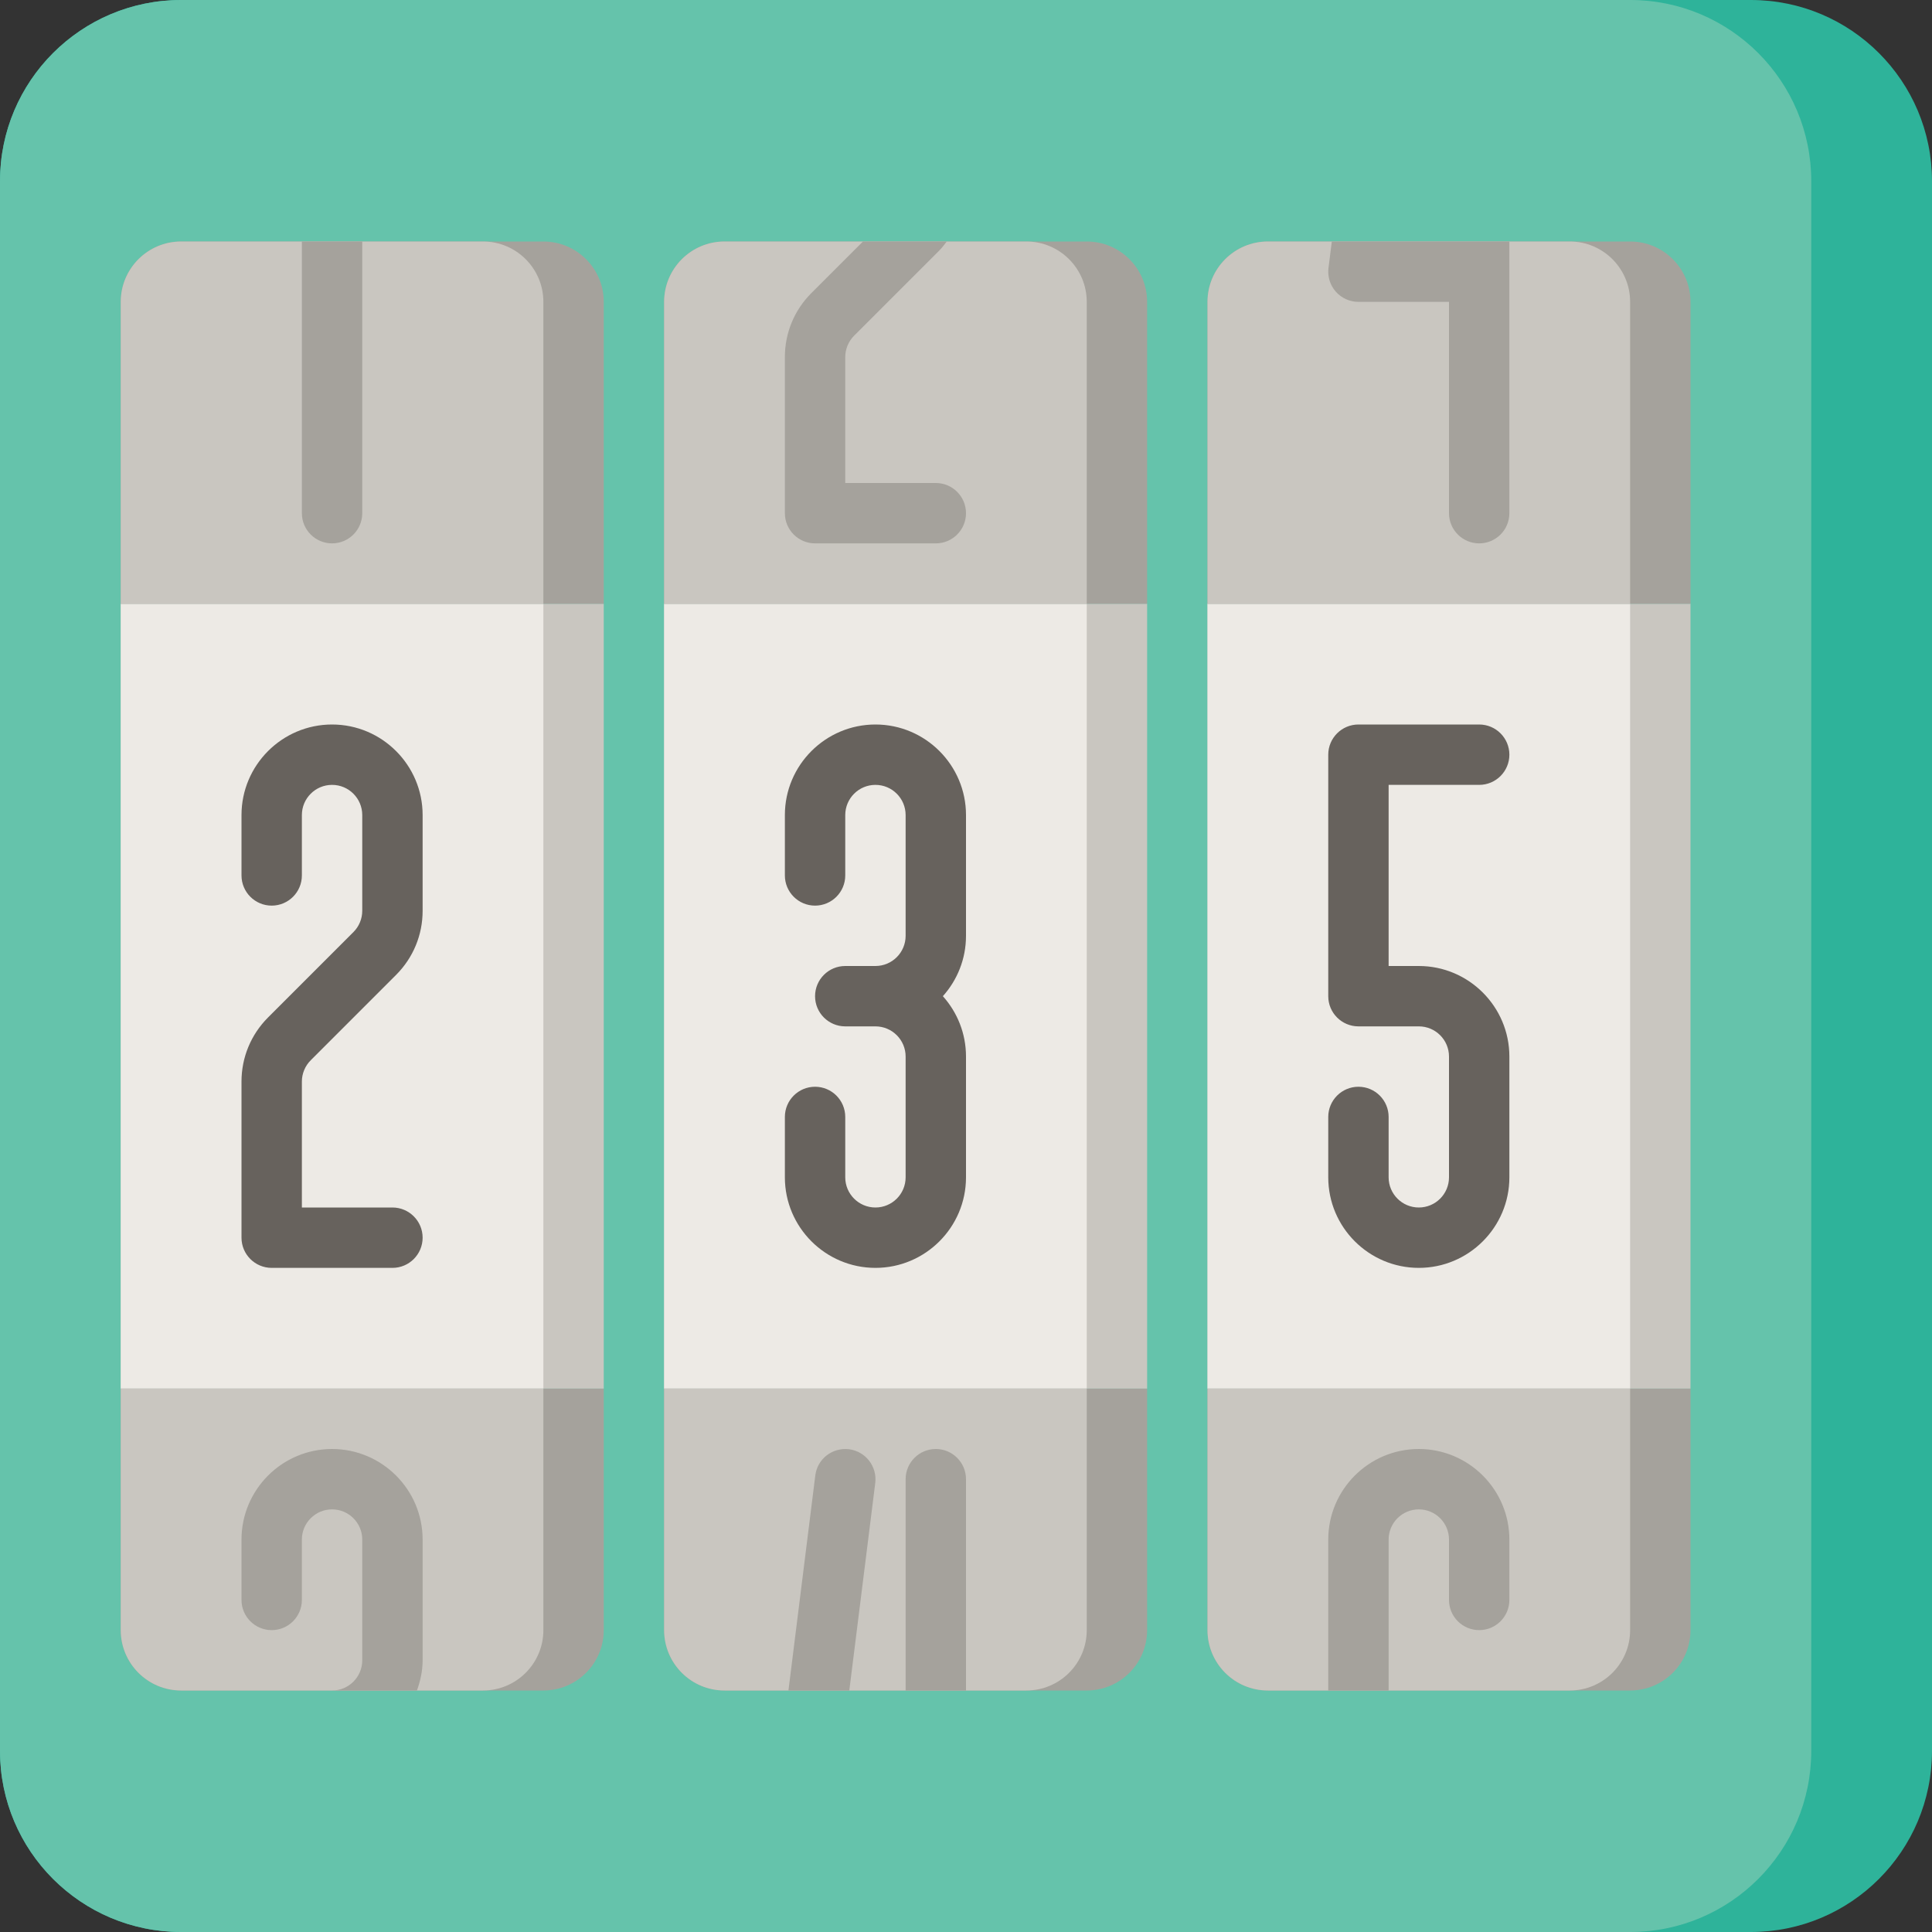 <?xml version="1.0" encoding="utf-8"?><!-- Скачано с сайта svg4.ru / Downloaded from svg4.ru -->
<svg version="1.1" id="Uploaded to svgrepo.com" xmlns="http://www.w3.org/2000/svg" xmlns:xlink="http://www.w3.org/1999/xlink" 
	 width="800px" height="800px" viewBox="0 0 32 32" xml:space="preserve">
<rect x="0" y="0" width="32" height="32" fill="#333333" stroke="none"/>
<style type="text/css">
	.cubies_twee{fill:#67625D;}
	.cubies_zesentwintig{fill:#65C3AB;}
	.cubies_zes{fill:#EDEAE5;}
	.cubies_vijf{fill:#C9C6C0;}
	.cubies_vijfentwintig{fill:#2EB39A;}
	.cubies_vier{fill:#A5A29C;}
	.st0{fill:#F2C99E;}
	.st1{fill:#F9E0BD;}
	.st2{fill:#C9483A;}
	.st3{fill:#D97360;}
	.st4{fill:#EDB57E;}
	.st5{fill:#98D3BC;}
	.st6{fill:#E3D4C0;}
	.st7{fill:#FFF2DF;}
	.st8{fill:#CCE2CD;}
	.st9{fill:#4C4842;}
	.st10{fill:#BCD269;}
	.st11{fill:#A4C83F;}
	.st12{fill:#837F79;}
	.st13{fill:#EC9B5A;}
	.st14{fill:#725A48;}
	.st15{fill:#8E7866;}
	.st16{fill:#E69D8A;}
	.st17{fill:#D1DE8B;}
	.st18{fill:#E8E8B5;}
</style>
<g>
	<path class="cubies_vijfentwintig" d="M29,32H3c-1.657,0-3-1.343-3-3V3c0-1.657,1.343-3,3-3h26c1.657,0,3,1.343,3,3v26
		C32,30.657,30.657,32,29,32z"/>
	<path class="cubies_zesentwintig" d="M27,32H3c-1.657,0-3-1.343-3-3V3c0-1.657,1.343-3,3-3h24c1.657,0,3,1.343,3,3v26
		C30,30.657,28.657,32,27,32z"/>
	<path class="cubies_vijf" d="M2,10h8v13H2V10z M11,23h8V10h-8V23z M20,23h8V10h-8V23z"/>
	<path class="cubies_zes" d="M9,23H2V10h7V23z M18,10h-7v13h7V10z M27,10h-7v13h7V10z"/>
	<path class="cubies_vier" d="M20,10V5c0-0.552,0.448-1,1-1h6c0.552,0,1,0.448,1,1v5H20z M20,23v4c0,0.552,0.448,1,1,1h6
		c0.552,0,1-0.448,1-1v-4H20z M19,10V5c0-0.552-0.448-1-1-1h-6c-0.552,0-1,0.448-1,1v5H19z M11,23v4c0,0.552,0.448,1,1,1h6
		c0.552,0,1-0.448,1-1v-4H11z M10,10V5c0-0.552-0.448-1-1-1H3C2.448,4,2,4.448,2,5v5H10z M2,23v4c0,0.552,0.448,1,1,1h6
		c0.552,0,1-0.448,1-1v-4H2z"/>
	<path class="cubies_vijf" d="M20,10V5c0-0.552,0.448-1,1-1h5c0.552,0,1,0.448,1,1v5H20z M20,23v4c0,0.552,0.448,1,1,1h5
		c0.552,0,1-0.448,1-1v-4H20z M18,10V5c0-0.552-0.448-1-1-1h-5c-0.552,0-1,0.448-1,1v5H18z M11,23v4c0,0.552,0.448,1,1,1h5
		c0.552,0,1-0.448,1-1v-4H11z M9,10V5c0-0.552-0.448-1-1-1H3C2.448,4,2,4.448,2,5v5H9z M2,23v4c0,0.552,0.448,1,1,1h5
		c0.552,0,1-0.448,1-1v-4H2z"/>
	<path class="cubies_twee" d="M6.5,21h-2C4.224,21,4,20.776,4,20.5v-2.586c0-0.4,0.156-0.777,0.439-1.061l1.414-1.414
		C5.947,15.346,6,15.217,6,15.086V13.5C6,13.224,5.776,13,5.5,13S5,13.224,5,13.5v1C5,14.776,4.776,15,4.5,15S4,14.776,4,14.5v-1
		C4,12.673,4.673,12,5.5,12S7,12.673,7,13.5v1.586c0,0.4-0.156,0.777-0.439,1.061l-1.414,1.414C5.053,17.654,5,17.783,5,17.914V20
		h1.5C6.776,20,7,20.224,7,20.5S6.776,21,6.5,21z M16,19.5v-2c0-0.384-0.145-0.734-0.383-1c0.238-0.266,0.383-0.616,0.383-1v-2
		c0-0.827-0.673-1.5-1.5-1.5S13,12.673,13,13.5v1c0,0.276,0.224,0.5,0.5,0.5s0.5-0.224,0.5-0.5v-1c0-0.276,0.224-0.5,0.5-0.5
		s0.5,0.224,0.5,0.5v2c0,0.276-0.224,0.5-0.5,0.5H14c-0.276,0-0.5,0.224-0.5,0.5S13.724,17,14,17h0.5c0.276,0,0.5,0.224,0.5,0.5v2
		c0,0.276-0.224,0.5-0.5,0.5S14,19.776,14,19.5v-1c0-0.276-0.224-0.5-0.5-0.5S13,18.224,13,18.5v1c0,0.827,0.673,1.5,1.5,1.5
		S16,20.327,16,19.5z M25,19.5v-2c0-0.827-0.673-1.5-1.5-1.5H23v-3h1.5c0.276,0,0.5-0.224,0.5-0.5S24.776,12,24.5,12h-2
		c-0.276,0-0.5,0.224-0.5,0.5v4c0,0.276,0.224,0.5,0.5,0.5h1c0.276,0,0.5,0.224,0.5,0.5v2c0,0.276-0.224,0.5-0.5,0.5
		S23,19.776,23,19.5v-1c0-0.276-0.224-0.5-0.5-0.5S22,18.224,22,18.5v1c0,0.827,0.673,1.5,1.5,1.5S25,20.327,25,19.5z"/>
	<path class="cubies_vier" d="M7,25.5v2c0,0.176-0.038,0.343-0.094,0.5H5.5C5.776,28,6,27.776,6,27.5v-2C6,25.224,5.776,25,5.5,25
		S5,25.224,5,25.5v1C5,26.776,4.776,27,4.5,27S4,26.776,4,26.5v-1C4,24.673,4.673,24,5.5,24S7,24.673,7,25.5z M5,4v4.5
		C5,8.776,5.224,9,5.5,9S6,8.776,6,8.5V4H5z M14.146,5.561l1.414-1.414C15.606,4.101,15.642,4.05,15.681,4h-1.388l-0.854,0.854
		C13.156,5.137,13,5.514,13,5.914V8.5C13,8.776,13.224,9,13.5,9h2C15.776,9,16,8.776,16,8.5S15.776,8,15.5,8H14V5.914
		C14,5.783,14.053,5.654,14.146,5.561z M22.059,4l-0.055,0.438c-0.018,0.142,0.026,0.285,0.121,0.393C22.22,4.938,22.356,5,22.5,5
		H24v3.5C24,8.776,24.224,9,24.5,9S25,8.776,25,8.5V4H22.059z M23.5,24c-0.827,0-1.5,0.673-1.5,1.5V28h1v-2.5
		c0-0.276,0.224-0.5,0.5-0.5s0.5,0.224,0.5,0.5v1c0,0.276,0.224,0.5,0.5,0.5s0.5-0.224,0.5-0.5v-1C25,24.673,24.327,24,23.5,24z
		 M15.5,24c-0.276,0-0.5,0.224-0.5,0.5V28h1v-3.5C16,24.224,15.776,24,15.5,24z M14.062,24.004c-0.277-0.032-0.524,0.16-0.558,0.434
		L13.059,28h1.008l0.43-3.438C14.53,24.288,14.336,24.038,14.062,24.004z"/>
</g>
</svg>
